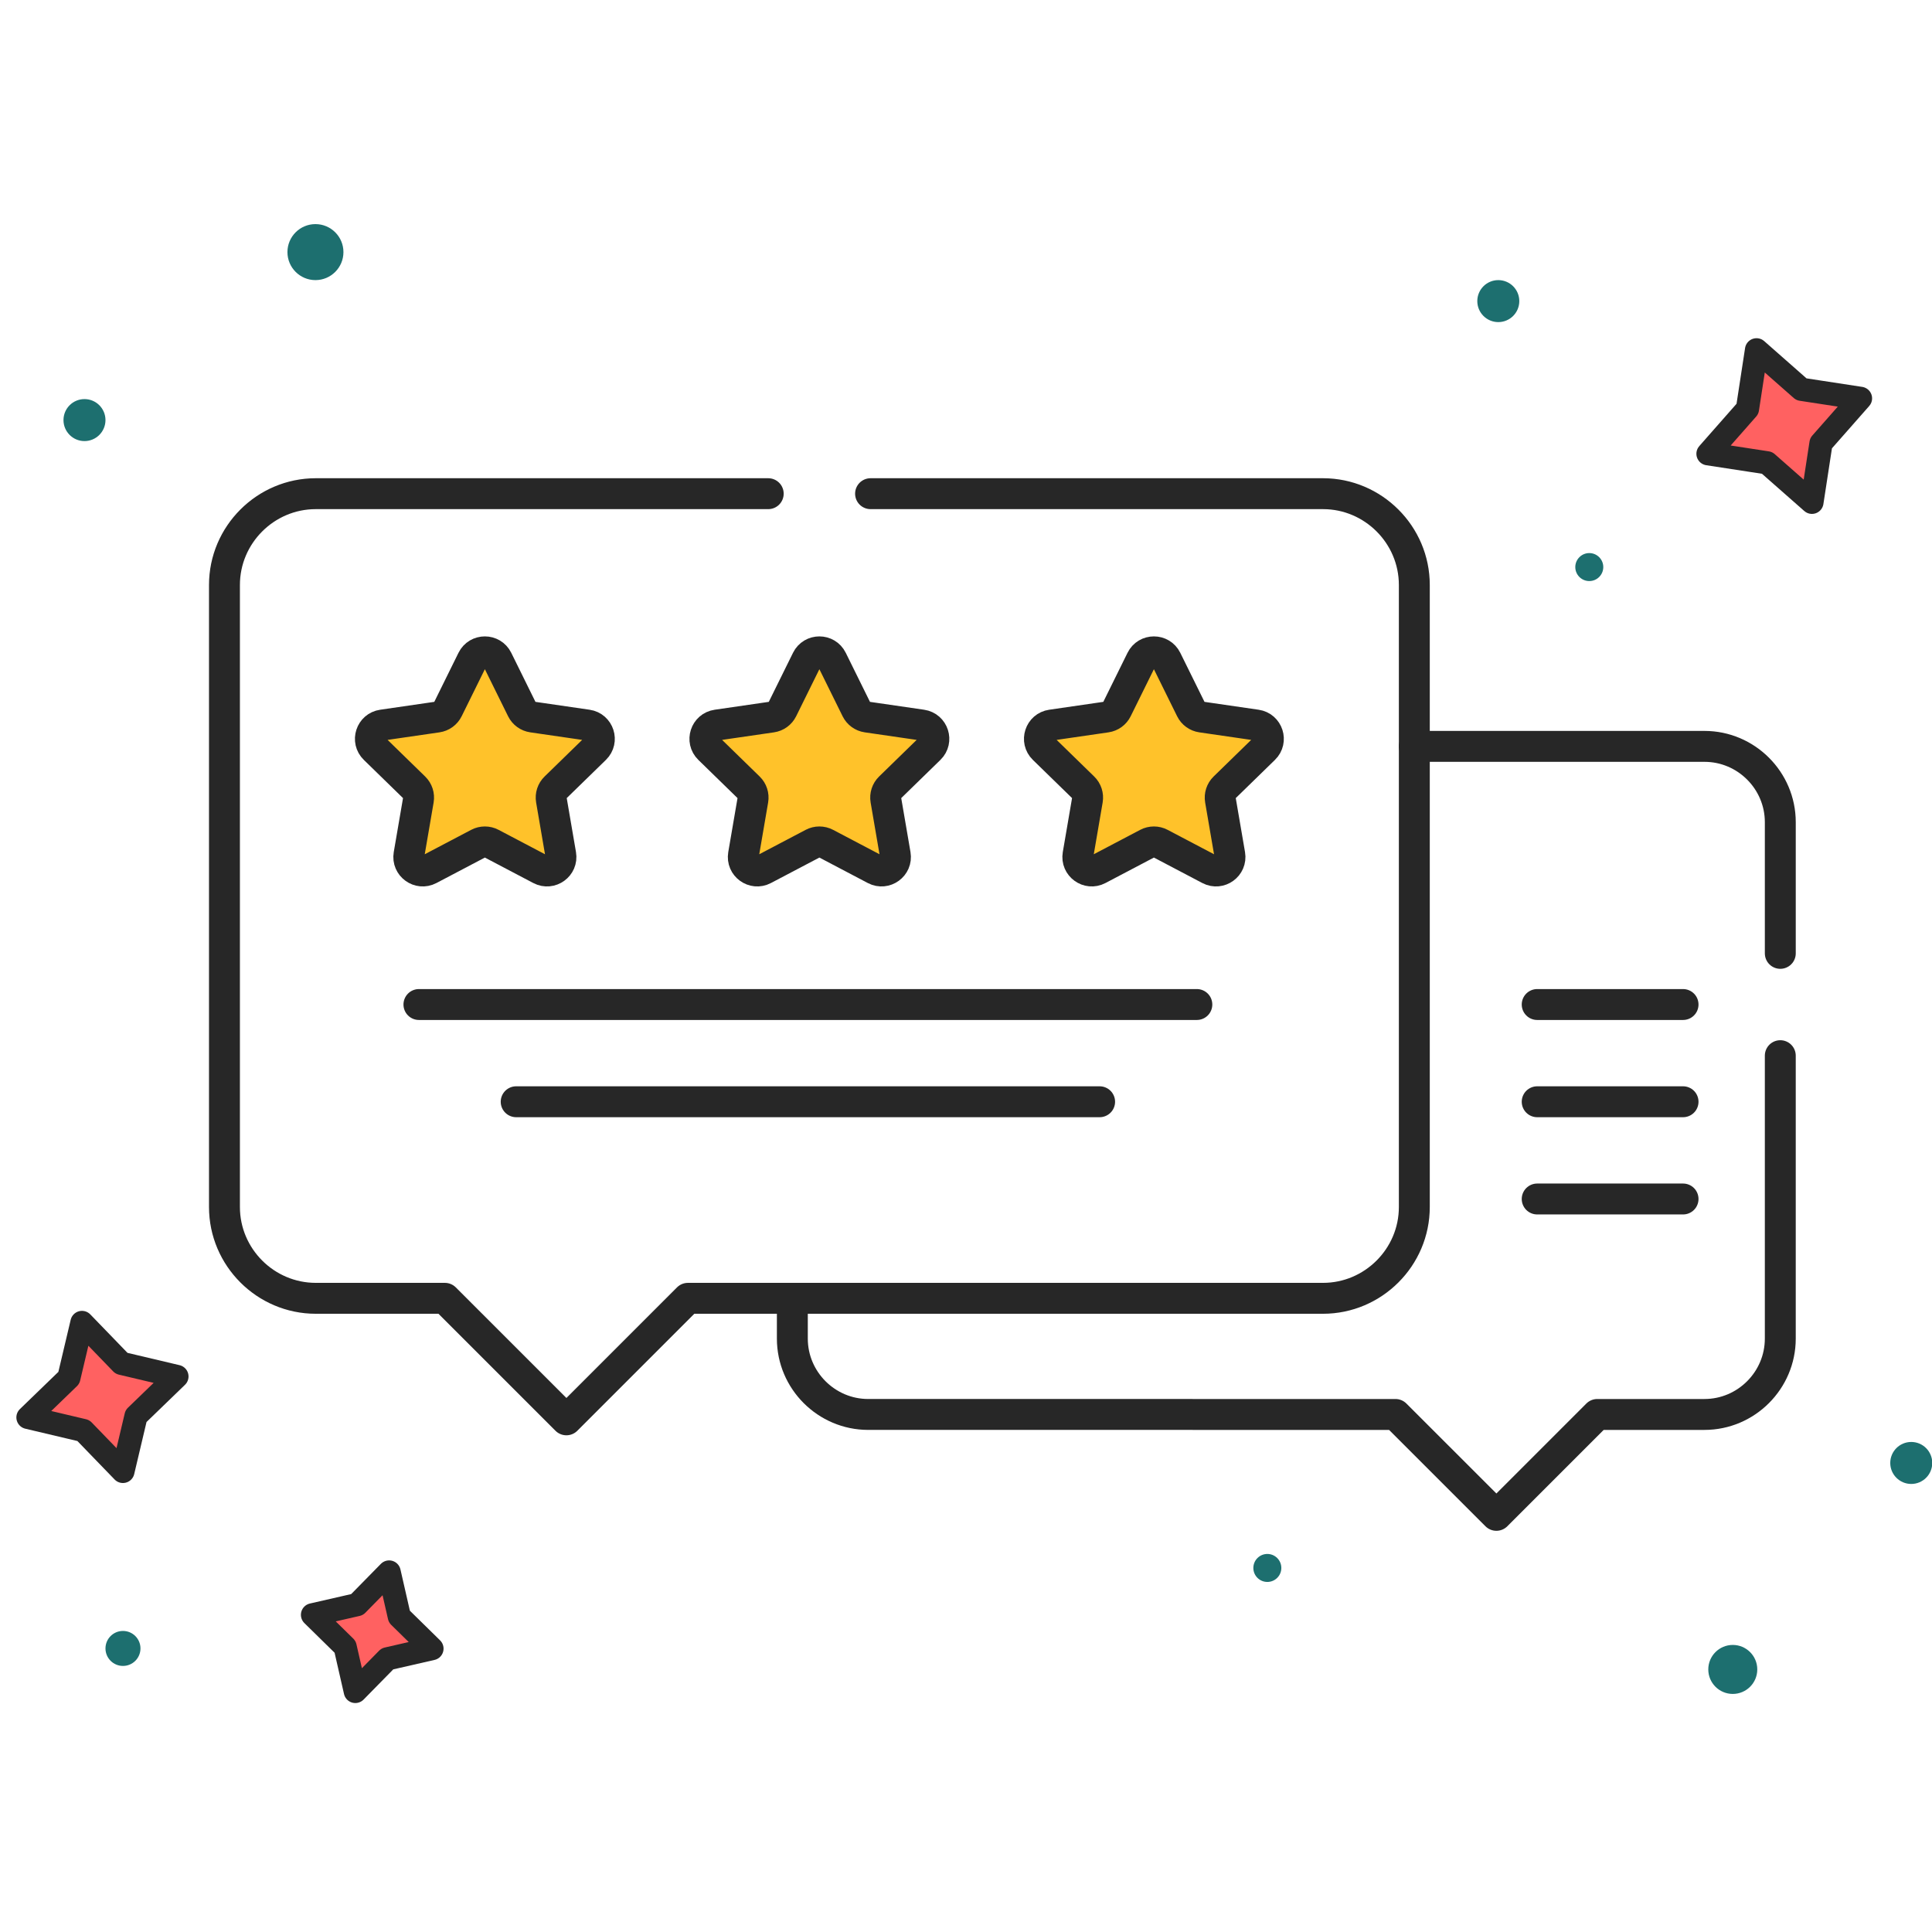 <?xml version="1.0" encoding="UTF-8"?> <svg xmlns="http://www.w3.org/2000/svg" width="250" height="250" viewBox="0 0 250 250" fill="none"><g clip-path="url(#clip0_700_1644)"><path d="M183.012 96.581H220.559C225.955 96.581 230.37 100.992 230.37 106.388V123.365" stroke="#272727" stroke-width="4" stroke-miterlimit="10" stroke-linecap="round" stroke-linejoin="round"></path><path d="M102.529 168.001V173.218C102.529 178.614 106.945 183.029 112.34 183.029H141.96L155.202 183.03H180.573L193.632 196.085L206.688 183.03H220.558C225.954 183.03 230.369 178.614 230.369 173.218V136.603" stroke="#272727" stroke-width="4" stroke-miterlimit="10" stroke-linecap="round" stroke-linejoin="round"></path><path d="M112.65 63.882H171.197C177.694 63.882 183.013 69.197 183.013 75.695V156.189C183.013 162.686 177.694 168.001 171.197 168.001H89.017L73.292 183.726L57.567 168.001H40.861C34.364 168.001 29.045 162.686 29.045 156.189V75.695C29.045 69.197 34.364 63.882 40.861 63.882H99.408" stroke="#272727" stroke-width="4" stroke-miterlimit="10" stroke-linecap="round" stroke-linejoin="round"></path><path d="M66.793 142.566H142.29" stroke="#272727" stroke-width="4" stroke-miterlimit="10" stroke-linecap="round" stroke-linejoin="round"></path><path d="M54.209 129.984H154.871" stroke="#272727" stroke-width="4" stroke-miterlimit="10" stroke-linecap="round" stroke-linejoin="round"></path><path d="M64.361 85.355L67.54 91.798C67.803 92.331 68.311 92.7 68.9 92.785L76.01 93.819C77.49 94.034 78.081 95.853 77.01 96.897L71.865 101.912C71.439 102.327 71.245 102.924 71.346 103.51L72.56 110.591C72.813 112.066 71.266 113.19 69.941 112.494L63.582 109.15C63.056 108.874 62.428 108.874 61.903 109.15L55.543 112.494C54.219 113.19 52.672 112.066 52.924 110.591L54.139 103.51C54.239 102.924 54.045 102.327 53.619 101.912L48.475 96.897C47.403 95.853 47.995 94.034 49.475 93.819L56.585 92.785C57.173 92.7 57.681 92.331 57.944 91.798L61.123 85.355C61.786 84.014 63.699 84.014 64.361 85.355Z" fill="#FFC22A" stroke="#272727" stroke-width="4" stroke-miterlimit="10" stroke-linecap="round" stroke-linejoin="round"></path><path d="M107.646 85.355L110.826 91.798C111.089 92.331 111.596 92.7 112.185 92.785L119.295 93.819C120.775 94.034 121.366 95.853 120.295 96.897L115.15 101.912C114.725 102.327 114.531 102.924 114.631 103.51L115.845 110.591C116.098 112.066 114.551 113.19 113.227 112.494L106.867 109.15C106.341 108.874 105.713 108.874 105.188 109.15L98.828 112.494C97.504 113.19 95.957 112.066 96.209 110.591L97.424 103.51C97.524 102.924 97.33 102.327 96.904 101.912L91.76 96.897C90.689 95.853 91.28 94.034 92.76 93.819L99.87 92.785C100.458 92.7 100.966 92.331 101.229 91.798L104.409 85.355C105.071 84.014 106.984 84.014 107.646 85.355Z" fill="#FFC22A" stroke="#272727" stroke-width="4" stroke-miterlimit="10" stroke-linecap="round" stroke-linejoin="round"></path><path d="M150.933 85.355L154.113 91.798C154.376 92.331 154.884 92.7 155.472 92.785L162.582 93.819C164.062 94.034 164.653 95.853 163.582 96.897L158.437 101.912C158.012 102.327 157.818 102.924 157.918 103.51L159.133 110.591C159.385 112.066 157.838 113.19 156.514 112.494L150.154 109.15C149.628 108.874 149 108.874 148.475 109.15L142.115 112.494C140.791 113.19 139.244 112.066 139.497 110.591L140.711 103.51C140.811 102.924 140.617 102.327 140.192 101.912L135.047 96.897C133.976 95.853 134.567 94.034 136.047 93.819L143.157 92.785C143.745 92.7 144.253 92.331 144.516 91.798L147.696 85.355C148.358 84.014 150.271 84.014 150.933 85.355Z" fill="#FFC22A" stroke="#272727" stroke-width="4" stroke-miterlimit="10" stroke-linecap="round" stroke-linejoin="round"></path><path d="M198.912 129.984H217.786" stroke="#272727" stroke-width="4" stroke-miterlimit="10" stroke-linecap="round" stroke-linejoin="round"></path><path d="M198.912 142.566H217.786" stroke="#272727" stroke-width="4" stroke-miterlimit="10" stroke-linecap="round" stroke-linejoin="round"></path><path d="M198.912 155.149H217.786" stroke="#272727" stroke-width="4" stroke-miterlimit="10" stroke-linecap="round" stroke-linejoin="round"></path><path d="M50.354 203.415L51.672 209.185L55.895 213.331L50.126 214.65L45.979 218.873L44.661 213.103L40.438 208.957L46.207 207.638L50.354 203.415Z" fill="#FF6161" stroke="#272727" stroke-width="3" stroke-linejoin="round"></path><path d="M227.295 45.264L233.101 50.376L240.748 51.547L235.636 57.353L234.464 64.999L228.658 59.888L221.012 58.716L226.124 52.91L227.295 45.264Z" fill="#FF6161" stroke="#272727" stroke-width="3" stroke-linejoin="round"></path><circle cx="15.913" cy="213.307" r="2.264" fill="#1D6F6F"></circle><circle cx="40.818" cy="32.623" r="3.623" fill="#1D6F6F"></circle><circle cx="10.932" cy="54.359" r="2.717" fill="#1D6F6F"></circle><circle cx="193.879" cy="38.963" r="2.717" fill="#1D6F6F"></circle><circle cx="247.315" cy="189.306" r="2.717" fill="#1D6F6F"></circle><circle cx="224.221" cy="216.024" r="3.17" fill="#1D6F6F"></circle><circle cx="205.653" cy="73.379" r="1.811" fill="#1D6F6F"></circle><circle cx="163.993" cy="202.892" r="1.811" fill="#1D6F6F"></circle><path d="M10.607 171.125L15.727 176.419L22.895 178.114L17.601 183.234L15.906 190.402L10.786 185.108L3.618 183.413L8.912 178.292L10.607 171.125Z" fill="#FF6161" stroke="#272727" stroke-width="3" stroke-linejoin="round"></path></g><defs><clipPath id="clip0_700_1644"><rect width="250" height="250" fill="white"></rect></clipPath></defs></svg> 